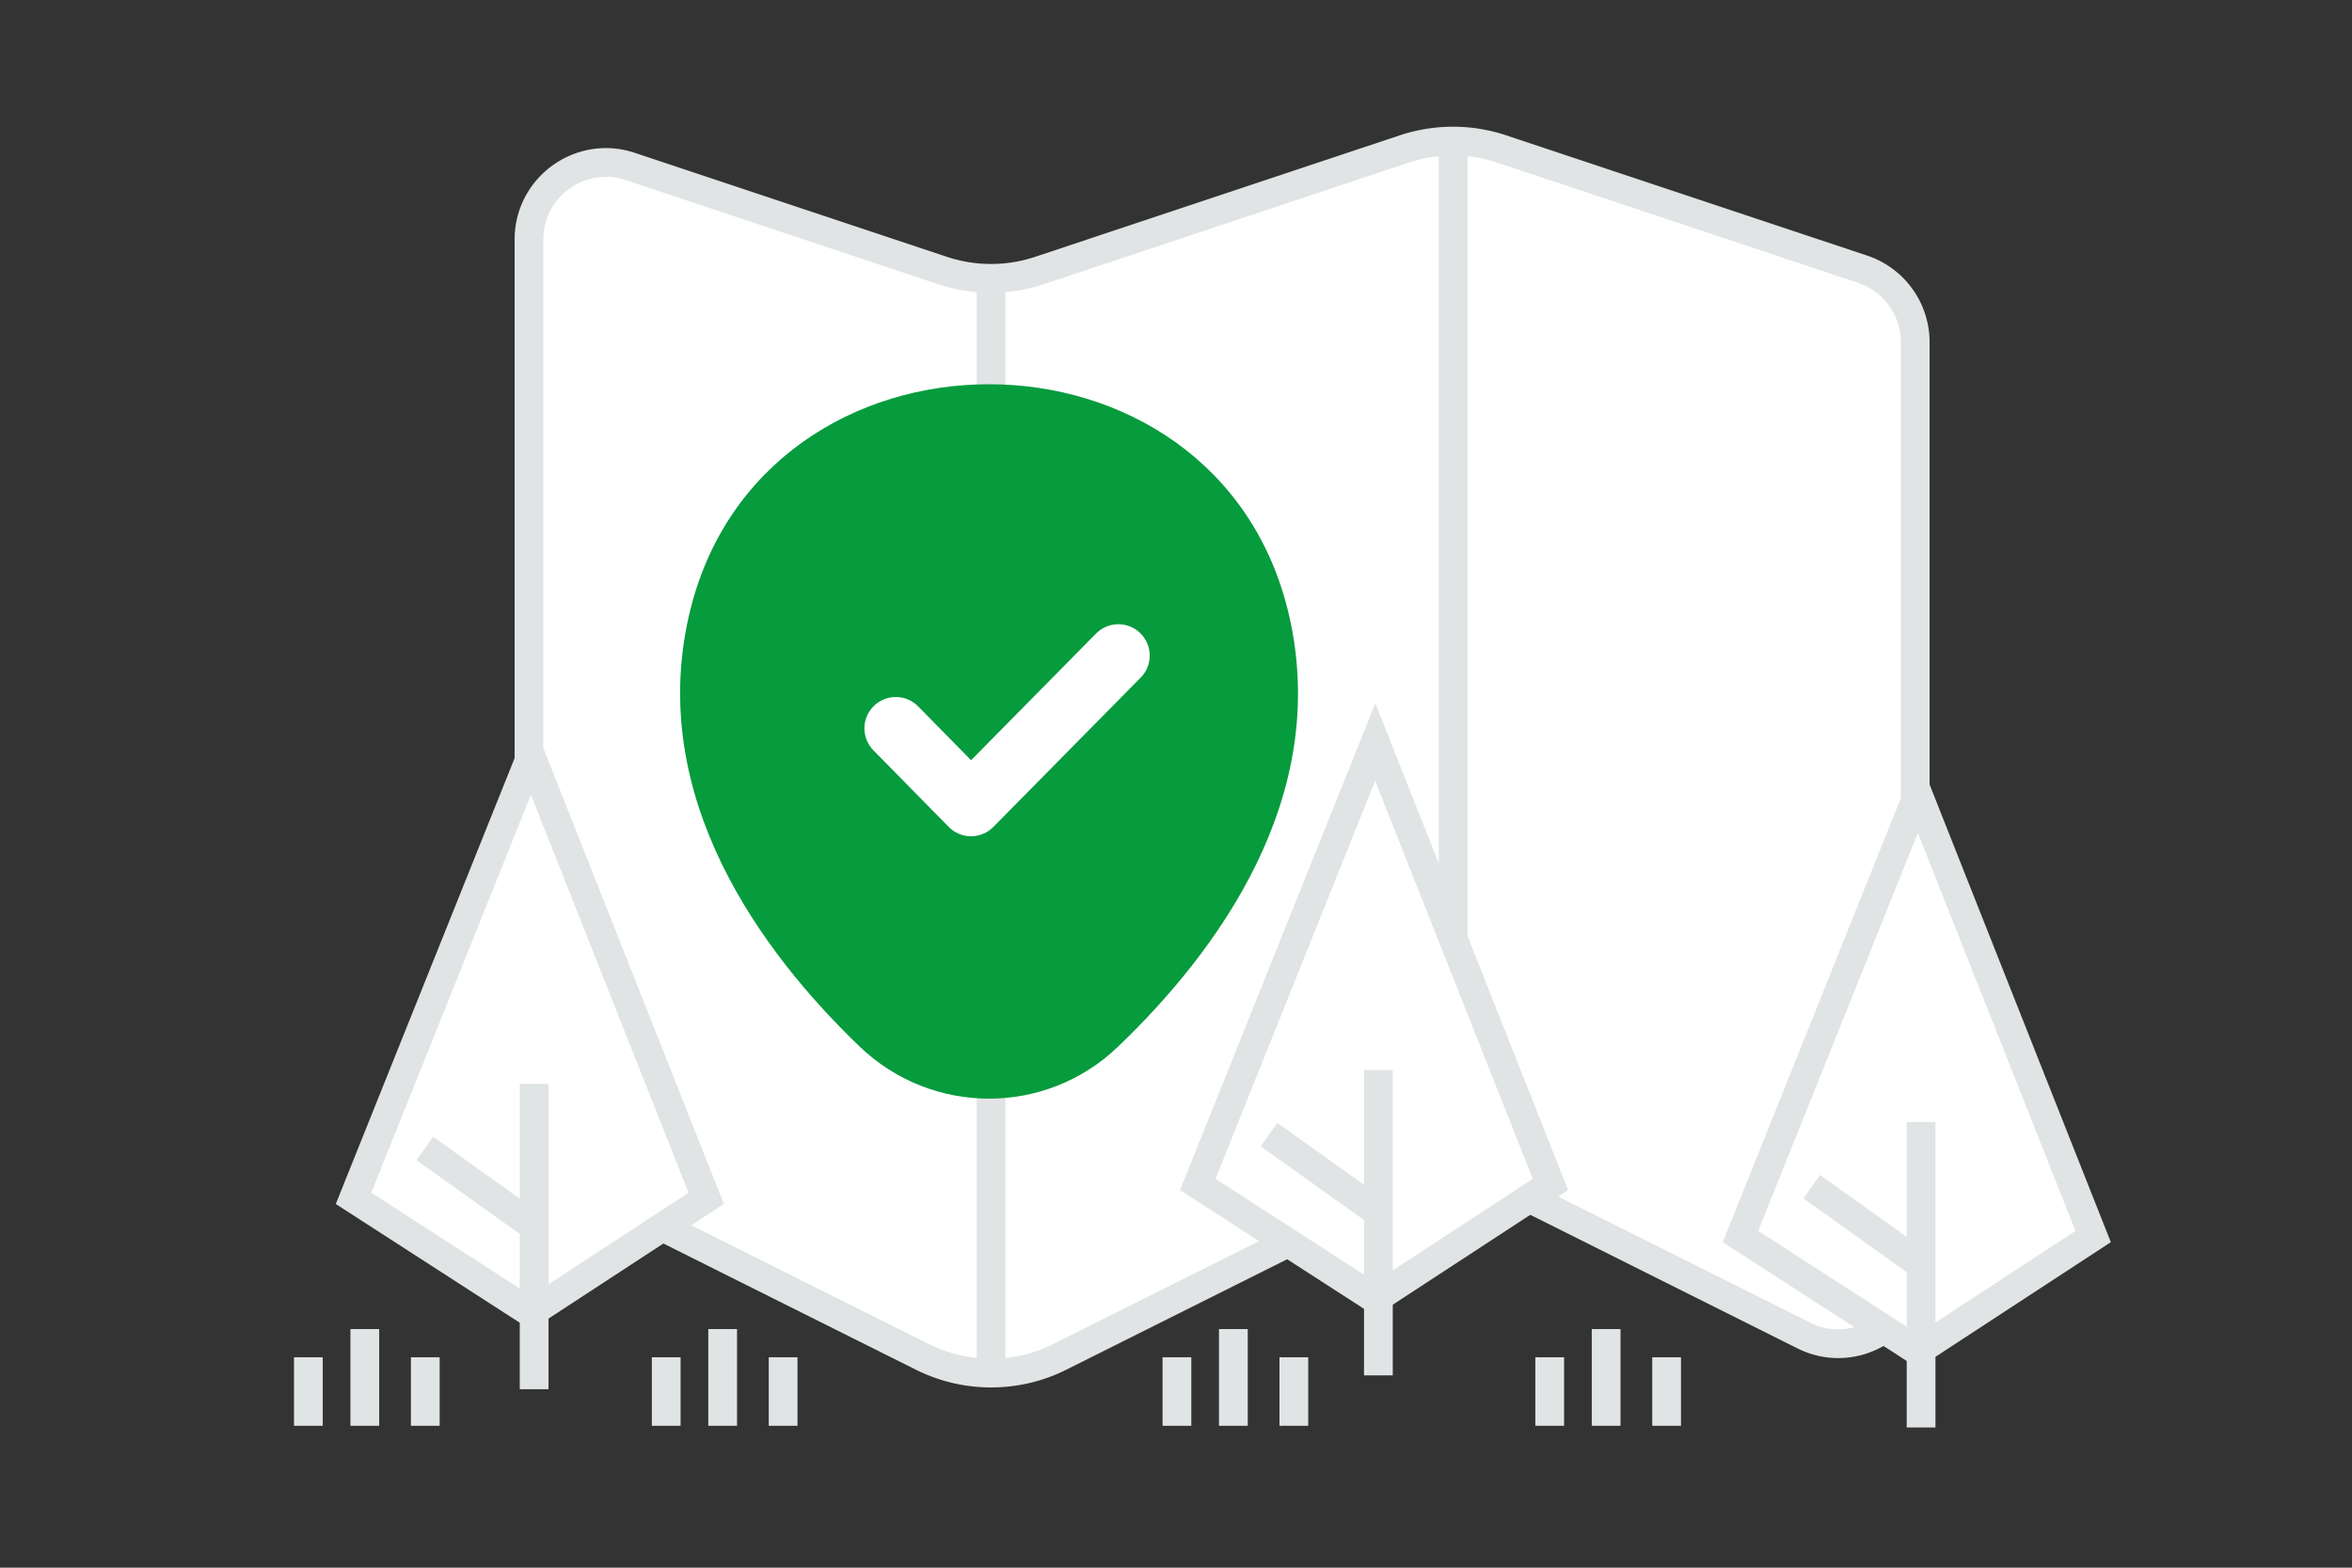 <svg width="900" height="600" viewBox="0 0 900 600" fill="none" xmlns="http://www.w3.org/2000/svg"><rect x="0" y="0" width="900" height="600" fill="#333333" stroke="none"/><path fill="transparent" d="M0 0h900v600H0z"/><path fill-rule="evenodd" clip-rule="evenodd" d="m574.674 57.032 138.034 46.001a29.443 29.443 0 0 1 20.157 27.966v353.778c0 21.896-23.045 36.159-42.642 26.346l-107.798-53.9a58.862 58.862 0 0 0-52.721 0L405.61 519.286a58.862 58.862 0 0 1-52.721 0l-134.173-67.072a29.502 29.502 0 0 1-16.297-26.375V91.687c0-20.127 19.715-34.331 38.782-27.966l119.38 39.784a58.885 58.885 0 0 0 37.278 0l139.537-46.503c12.112-4.008 25.196-4.008 37.278.03z" fill="#fff" stroke="#E1E4E5" stroke-width="11"/><path fill-rule="evenodd" clip-rule="evenodd" d="M556.05 54.288v396.95-396.95z" fill="#fff"/><path d="M556.05 54.288v396.95" stroke="#E1E4E5" stroke-width="11"/><path fill-rule="evenodd" clip-rule="evenodd" d="M379.235 106.449v419.052-419.052z" fill="#fff"/><path d="M379.235 106.449v419.052" stroke="#E1E4E5" stroke-width="11"/><path d="m666 473.266 67.905 43.837 67.045-43.837-67.045-169.332L666 473.266z" fill="#fff" stroke="#E1E4E5" stroke-width="11"/><path stroke="#E1E4E5" stroke-width="11" d="M735.107 429.429v116.899m-41.843-92.149 42.128 30.095"/><path d="m458.336 453.325 67.905 43.837 67.045-43.837-67.045-169.332-67.905 169.332z" fill="#fff" stroke="#E1E4E5" stroke-width="11"/><path stroke="#E1E4E5" stroke-width="11" d="M527.443 409.488v116.899m-41.843-92.15 42.128 30.095"/><path d="m135.283 458.642 67.904 43.838 67.045-43.838-67.045-169.331-67.904 169.331z" fill="#fff" stroke="#E1E4E5" stroke-width="11"/><path stroke="#E1E4E5" stroke-width="11" d="M204.39 414.805v116.899m-41.843-92.149 42.128 30.095"/><path d="M263.578 235.807c27.009-118.42 202.912-118.283 229.784.137 15.766 69.466-27.558 128.265-65.535 164.639-27.558 26.528-71.157 26.528-98.851 0-37.841-36.374-81.165-95.31-65.398-164.776z" fill="#069B3D"/><path d="m342.774 278.764 28.798 29.298 56.365-57.149" stroke="#fff" stroke-width="24" stroke-linecap="round" stroke-linejoin="round"/><path fill-rule="evenodd" clip-rule="evenodd" d="M139.596 545.69v-37.022 37.022z" fill="#fff"/><path d="M139.596 545.69v-37.022" stroke="#E1E4E5" stroke-width="11"/><path fill-rule="evenodd" clip-rule="evenodd" d="M162.735 545.69v-26.224 26.224z" fill="#fff"/><path d="M162.735 545.69v-26.224" stroke="#E1E4E5" stroke-width="11"/><path fill-rule="evenodd" clip-rule="evenodd" d="M118 545.69v-26.224 26.224z" fill="#fff"/><path d="M118 545.69v-26.224" stroke="#E1E4E5" stroke-width="11"/><path fill-rule="evenodd" clip-rule="evenodd" d="M276.528 545.69v-37.022 37.022z" fill="#fff"/><path d="M276.528 545.69v-37.022" stroke="#E1E4E5" stroke-width="11"/><path fill-rule="evenodd" clip-rule="evenodd" d="M299.667 545.69v-26.224 26.224z" fill="#fff"/><path d="M299.667 545.69v-26.224" stroke="#E1E4E5" stroke-width="11"/><path fill-rule="evenodd" clip-rule="evenodd" d="M254.932 545.69v-26.224 26.224z" fill="#fff"/><path d="M254.932 545.69v-26.224" stroke="#E1E4E5" stroke-width="11"/><path fill-rule="evenodd" clip-rule="evenodd" d="M471.955 545.69v-37.022 37.022z" fill="#fff"/><path d="M471.955 545.69v-37.022" stroke="#E1E4E5" stroke-width="11"/><path fill-rule="evenodd" clip-rule="evenodd" d="M495.094 545.69v-26.224 26.224z" fill="#fff"/><path d="M495.094 545.69v-26.224" stroke="#E1E4E5" stroke-width="11"/><path fill-rule="evenodd" clip-rule="evenodd" d="M450.359 545.69v-26.224 26.224z" fill="#fff"/><path d="M450.359 545.69v-26.224" stroke="#E1E4E5" stroke-width="11"/><path fill-rule="evenodd" clip-rule="evenodd" d="M614.596 545.69v-37.022 37.022z" fill="#fff"/><path d="M614.596 545.69v-37.022" stroke="#E1E4E5" stroke-width="11"/><path fill-rule="evenodd" clip-rule="evenodd" d="M637.735 545.69v-26.224 26.224z" fill="#fff"/><path d="M637.735 545.69v-26.224" stroke="#E1E4E5" stroke-width="11"/><path fill-rule="evenodd" clip-rule="evenodd" d="M593 545.69v-26.224 26.224z" fill="#fff"/><path d="M593 545.69v-26.224" stroke="#E1E4E5" stroke-width="11"/></svg>